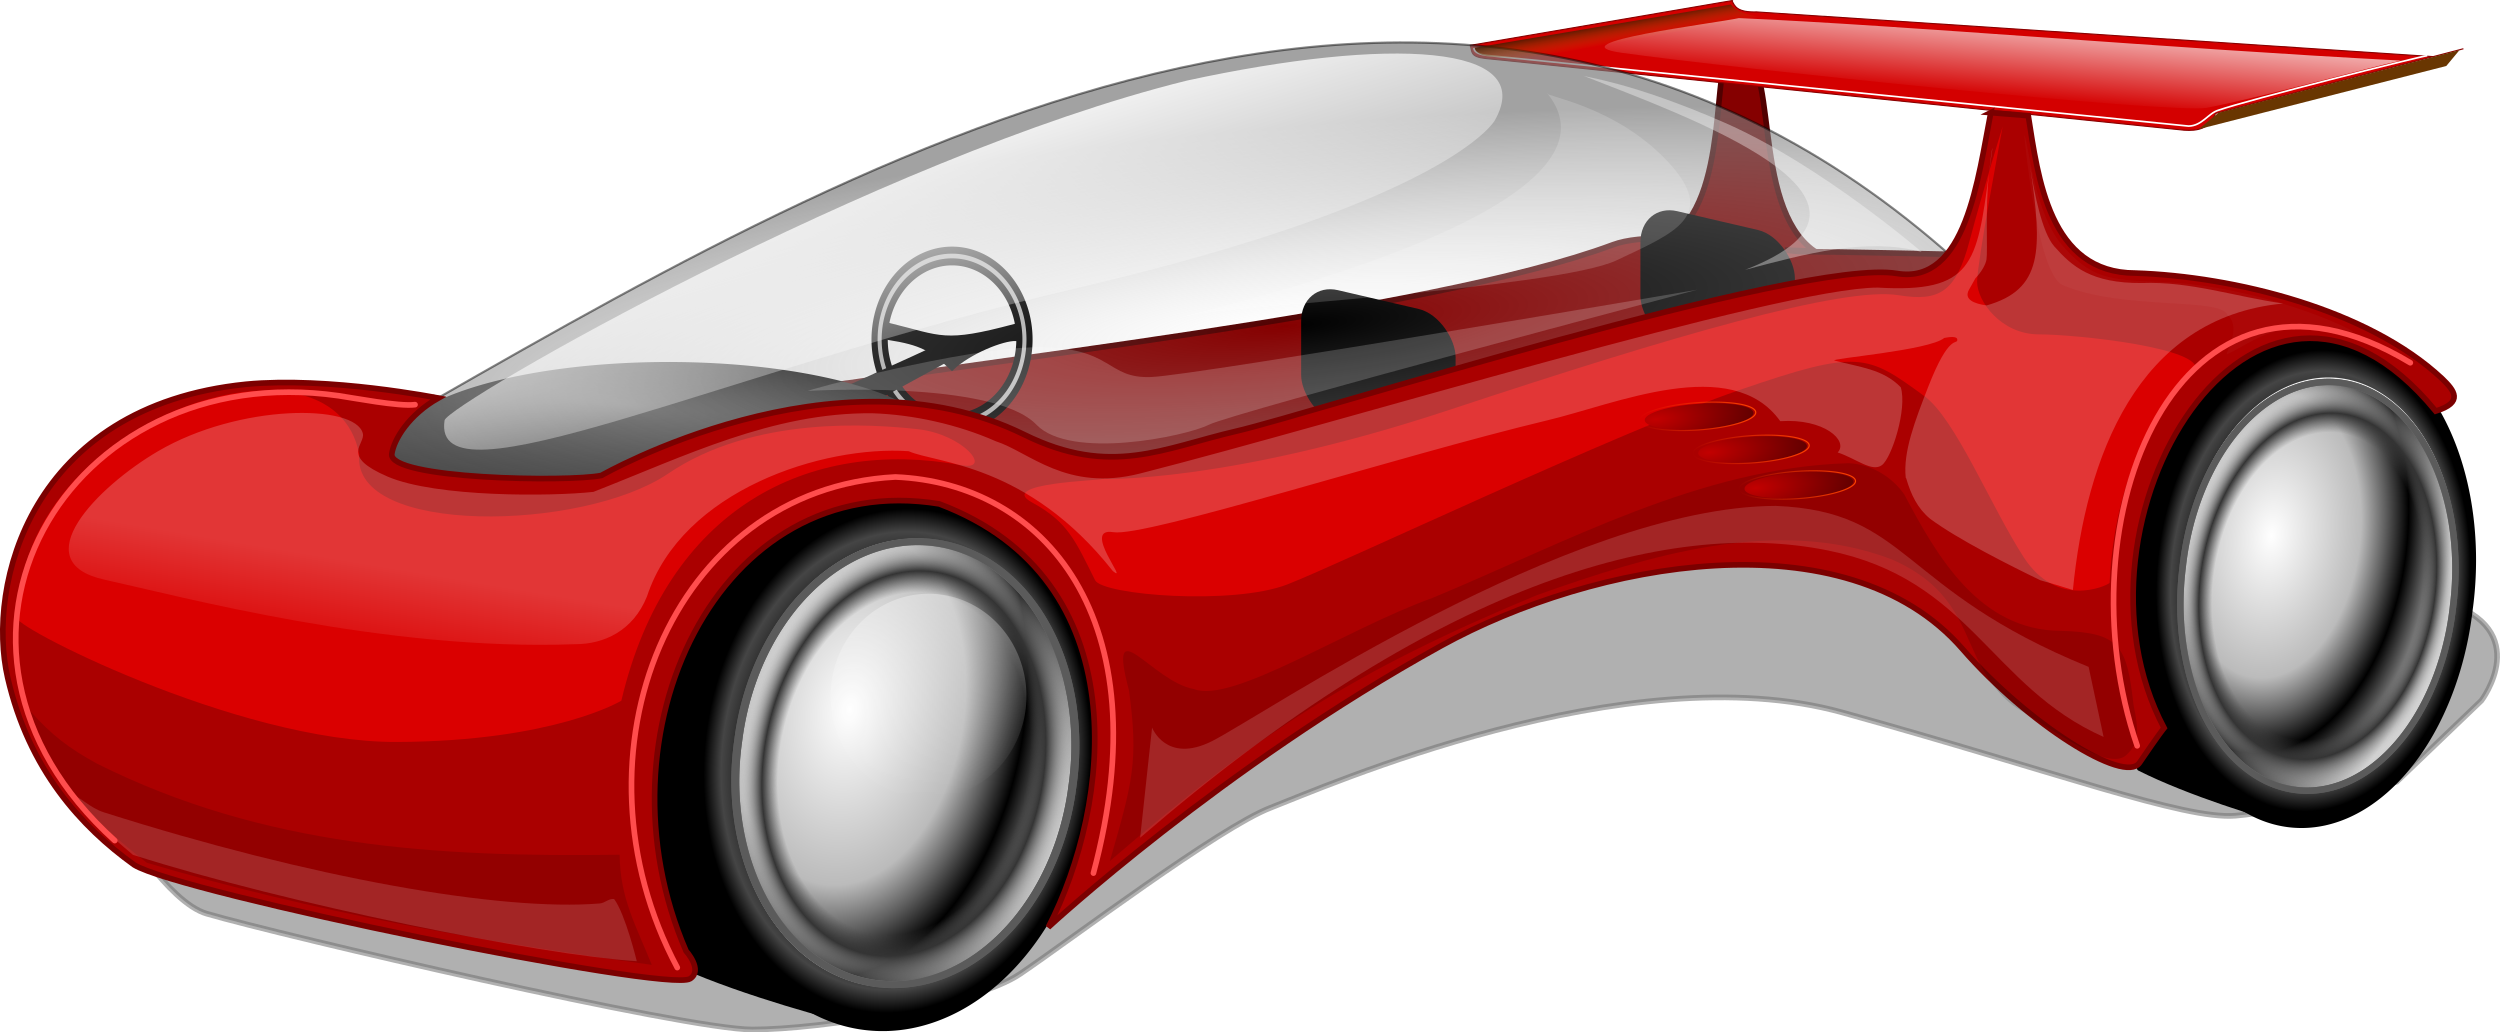 <?xml version="1.0" encoding="UTF-8"?>
<svg version="1.0" viewBox="0 0 442.1 182.56" xmlns="http://www.w3.org/2000/svg" xmlns:xlink="http://www.w3.org/1999/xlink">
<defs>
<radialGradient id="e" cx="247.01" cy="210.84" r="28.253" gradientTransform="matrix(1.539 .074 -.046 2.075 -123.41 -244.9)" gradientUnits="userSpaceOnUse">
<stop offset="0"/>
<stop offset=".431"/>
<stop stop-color="#454545" offset=".573"/>
<stop offset=".63"/>
<stop offset="1"/>
</radialGradient>
<linearGradient id="q" x1="442.21" x2="442.78" y1="-84.905" y2="-80.445" gradientTransform="matrix(.999 -.049 .049 .999 -18.17 328.48)" gradientUnits="userSpaceOnUse">
<stop stop-color="#160b00" offset="0"/>
<stop stop-color="#ce6a03" stop-opacity="0" offset="1"/>
</linearGradient>
<filter id="x">
<feGaussianBlur stdDeviation="1.941"/>
</filter>
<filter id="h" x="-.062" y="-.154" width="1.124" height="1.308">
<feGaussianBlur stdDeviation="5.339"/>
</filter>
<filter id="v">
<feGaussianBlur stdDeviation="3.086"/>
</filter>
<linearGradient id="r" x1="356.07" x2="372.14" y1="-71.659" y2="-20.421" gradientTransform="translate(-25.116 300.09)" gradientUnits="userSpaceOnUse">
<stop stop-color="#fff" offset="0"/>
<stop stop-color="#fff" stop-opacity="0" offset="1"/>
</linearGradient>
<radialGradient id="j" cx="287.27" cy="-29.954" r="43.291" gradientTransform="matrix(1.922 .187 -.027 .356 -265.77 -58.404)" gradientUnits="userSpaceOnUse">
<stop stop-color="#6d6d6d" offset="0"/>
<stop offset="1"/>
</radialGradient>
<filter id="u">
<feGaussianBlur stdDeviation="0.817"/>
</filter>
<radialGradient id="i" cx="383.87" cy="2.014" r="140.6" gradientTransform="matrix(-.023 -.248 1.34 -.124 375.91 370.44)" gradientUnits="userSpaceOnUse">
<stop stop-color="#c0c0c0" stop-opacity="0" offset="0"/>
<stop stop-color="#787878" stop-opacity=".687" offset="1"/>
</radialGradient>
<filter id="w">
<feGaussianBlur stdDeviation="0.237"/>
</filter>
<filter id="d">
<feGaussianBlur stdDeviation="1.29"/>
</filter>
<filter id="c" x="-.039" y="-.146" width="1.077" height="1.292">
<feGaussianBlur stdDeviation="1.96"/>
</filter>
<radialGradient id="a" cx="240.15" cy="183.06" r="60.435" gradientTransform="matrix(2.876 -.103 .039 1.214 -459.6 -14.422)" gradientUnits="userSpaceOnUse">
<stop stop-color="#c20000" offset="0"/>
<stop stop-color="#2b0000" offset="1"/>
</radialGradient>
<linearGradient id="b" x1="348.18" x2="225.27" y1="171.58" y2="183.54" gradientUnits="userSpaceOnUse">
<stop stop-color="#ff4500" offset="0"/>
<stop stop-color="#ff4500" stop-opacity="0" offset="1"/>
</linearGradient>
<linearGradient id="g">
<stop stop-color="#fff" stop-opacity="0" offset="0"/>
<stop stop-color="#464646" stop-opacity="0" offset=".622"/>
<stop stop-color="#343434" offset=".7"/>
<stop stop-color="#fff" stop-opacity="0" offset=".823"/>
<stop stop-color="#c9c9c9" stop-opacity="0" offset="1"/>
</linearGradient>
<linearGradient id="f">
<stop stop-color="#fff" offset="0"/>
<stop stop-color="#bbb" offset=".49"/>
<stop stop-color="#5f5f5f" offset=".622"/>
<stop offset=".75"/>
<stop stop-color="#cfcfcf" offset="1"/>
</linearGradient>
<radialGradient id="n" cx="297.36" cy="346.58" r="26.971" gradientTransform="matrix(1.293 .035 -.043 2.111 -72.635 -399.07)" gradientUnits="userSpaceOnUse" xlink:href="#f"/>
<radialGradient id="m" cx="305.33" cy="350.7" r="26.971" gradientTransform="matrix(1.198 .074 -.097 1.8 -24.855 -302.34)" gradientUnits="userSpaceOnUse" xlink:href="#g"/>
<radialGradient id="l" cx="305.26" cy="350.64" r="26.971" gradientTransform="matrix(1.158 .055 -.066 1.848 -23.628 -313.13)" gradientUnits="userSpaceOnUse" xlink:href="#g"/>
<radialGradient id="k" cx="297.36" cy="346.58" r="26.971" gradientTransform="matrix(1.351 .03 -.04 2.408 -90.637 -500.23)" gradientUnits="userSpaceOnUse" xlink:href="#f"/>
<linearGradient id="p" x1="307.47" x2="309.26" y1="317.02" y2="358.61" gradientUnits="userSpaceOnUse">
<stop stop-color="#fff" offset="0"/>
<stop stop-color="#fff" stop-opacity="0" offset="1"/>
</linearGradient>
<linearGradient id="o" x1="467.86" x2="466.26" y1="213.34" y2="231.94" gradientUnits="userSpaceOnUse">
<stop stop-color="#fff" offset="0"/>
<stop stop-color="#fff" stop-opacity="0" offset="1"/>
</linearGradient>
<filter id="t">
<feGaussianBlur stdDeviation="1.288"/>
</filter>
<linearGradient id="s" x1="221.24" x2="218.13" y1="12.388" y2="30.915" gradientTransform="translate(-22.465 303.27)" gradientUnits="userSpaceOnUse">
<stop stop-color="#fff" offset="0"/>
<stop stop-color="#fff" stop-opacity="0" offset="1"/>
</linearGradient>
</defs>
<g transform="translate(-142.46 -217.33)">
<path d="m163.66 362.67s8.53 14.24 15.34 16.23c13.34 3.9 84.58 20.49 96.51 20.49 11.94 0 39.12-4.26 47.37-9.85 9.1-6.16 35.15-25.86 44.28-29.37 9.12-3.51 63.18-27.38 101.09-16.85s60.37 18.96 69.5 18.26c9.12-0.71 28.54-6.01 28.54-6.01l14.98-14.35s9.47-12.49-6.52-17.48c-15.7-4.89-119.84-10.6-119.84-10.6l-37.91 4.91-65.99 37.21-65.99 29.48-121.36-22.07z" fill-rule="evenodd" filter="url(#t)" opacity=".555" stroke="#000" stroke-width="1px"/>
<path d="m449.5 226.27c-0.29 0.01-0.59 0.07-0.93 0.16-3.55 0.95-0.03 26.56-10.97 33.06-3.89-0.09-7.43 0.19-9.94 1.13-32.54 12.15-115.1 20.81-151.03 26.9-35.28 5.98-43.67 2.63-57.44 0.13l-12.25 7 9.38 10.06 28.12 1.34 25.13-9.06 39.84-6 26.13 11.38 28.81-6.38 86.4-22.44 32.5-5 4.35-4.72-0.69-1.31 0.38-0.22s-20.41-0.47-25.85-0.47c-0.8 0-1.98-0.12-3.34-0.28l5.22 0.19c-11.58-8.13-5.93-35.7-13.82-35.47z" fill="#850000" fill-rule="evenodd" stroke="#510000" stroke-width="1px"/>
<rect transform="matrix(.974 .227 0 1 0 0)" x="382.5" y="180.3" width="28.041" height="23.501" rx="6.678" ry="6.987" color="#000000" fill-rule="evenodd"/>
<g transform="matrix(.748 0 0 .748 166.06 311.66)">
<path transform="matrix(.867 0 0 1 23.391 0)" d="m215.98-45.843a19.742 19.742 0 1 1-39.49 0 19.742 19.742 0 1 1 39.49 0z" color="#000000" fill="none" stroke="#000" stroke-width="4.435"/>
<path transform="matrix(.867 0 0 1 23.391 0)" d="m215.98-45.843a19.742 19.742 0 1 1-39.49 0 19.742 19.742 0 1 1 39.49 0z" color="#000000" fill="none" filter="url(#u)" stroke="#bebebe" stroke-width="1.107"/>
<path d="m178.44-46.248c7.84 1.243 10.18 2.583 15.08 7.194 3.97-3.815 12.05-7.091 15.15-6.933l-0.35-3.029c-16.66 4.446-17.23 2.818-29.65-0.243l-0.23 3.011z" fill-rule="evenodd" stroke="#000" stroke-width="1px"/>
<path d="m193.13-45.543c-7.08 3.542-37.27 16.917-37.27 16.917l2.95 5.903 35.37-19.352-1.05-3.468z" fill-rule="evenodd" stroke="#000" stroke-width="1px"/>
</g>
<path transform="matrix(1.132 0 0 1 -72.175 304.22)" d="m337.29-7.31a43.291 15.461 0 1 1-86.58 0 43.291 15.461 0 1 1 86.58 0z" color="#000000" fill="url(#j)" fill-rule="evenodd"/>
<rect transform="matrix(.974 .227 0 1 0 0)" x="444.1" y="152.35" width="28.041" height="23.501" rx="6.678" ry="6.987" color="#000000" fill-rule="evenodd"/>
<path d="m448.74 217.44c0.5 1.04 0.94 2.1 4.38 2l119.69 7.91 5.28-1.4-43.84 11.44c-1.05 2.73-3.17 3.13-5.56 2.96l-123.56-12.68c-2.69-0.31-2.31-1.12-2.66-2.32l46.27-7.91z" color="#000000" fill="#d40000" fill-rule="evenodd" stroke="#8a0000" stroke-width=".203"/>
<path d="m403.11 225.82c0.04 0.94 1.4 1.24 3.05 1.38l123.33 12.43c2.4-0.03 3.53-2.34 5.32-2.82 5.05-1.78 35.45-9.47 36.89-9.64" fill="none" filter="url(#w)" stroke="#fff" stroke-width=".3"/>
<path d="m212.3 292.05c78.32-44.65 187.11-110.89 278.13-26.77-101.39 27.02-153.98 46.64-183.4 27.9l-64.97 11.82c-30.96 16.96-35.15 0.93-29.76-12.95z" fill="url(#i)" fill-rule="evenodd" stroke="#000" stroke-opacity=".476" stroke-width=".387"/>
<g transform="matrix(.812 0 0 .915 349.81 125.16)">
<path d="m240.88 259.05c-2.79-0.49-19.54-5-30.35-9.85l-0.85-3.98-5.13-16.4 2.1-24.14 7.98-21.67 16.16-14.26 17.96-4.38 16.26 7.19 10.78 10.72 2.79 5.07-6.23-8.21c-7.02-2.82-13.21-7.67-21.51-7.26-11.13-3.73-64.31 32.22-9.96 87.17z" fill-rule="evenodd" stroke="#000" stroke-linejoin="round" stroke-width="1px"/>
<path transform="matrix(1.23 .196 -.168 1.196 -19.977 -87.65)" d="m275.26 210.84a28.253 39.15 0 1 1-56.5 0 28.253 39.15 0 1 1 56.5 0z" color="#000000" fill="url(#e)"/>
<path transform="matrix(1.051 .162 -.144 .992 20.304 -35.816)" d="m275.26 210.84a28.253 39.15 0 1 1-56.5 0 28.253 39.15 0 1 1 56.5 0z" color="#000000" fill="#f2f2f2"/>
</g>
<g transform="translate(52.671 138.91)">
<path d="m240.88 259.05c-2.79-0.49-19.54-5-30.35-9.85l-0.85-3.98-5.13-16.4 2.1-24.14 7.98-21.67 16.16-14.26 19.24-7.9 18.82 5.65 11.83 19.09v2.69l-8.33-9.14c-7.02-2.82-13.21-7.67-21.51-7.26-11.13-3.73-64.31 32.22-9.96 87.17z" fill-rule="evenodd" stroke="#000" stroke-linejoin="round" stroke-width="1px"/>
<path transform="matrix(1.23 .196 -.168 1.196 -19.977 -87.65)" d="m275.26 210.84a28.253 39.15 0 1 1-56.5 0 28.253 39.15 0 1 1 56.5 0z" color="#000000" fill="url(#e)"/>
<path transform="matrix(1.051 .162 -.144 .992 20.304 -35.816)" d="m275.26 210.84a28.253 39.15 0 1 1-56.5 0 28.253 39.15 0 1 1 56.5 0z" color="#000000" fill="#f2f2f2"/>
</g>
<path d="m494.51 237.25c-2.23 11.34-4.33 30.48-16.6 28.44-16.77-2.8-103.54 24.81-116.75 27.87-13.03 3.02-22.25 8.19-37.57 0.63-33.38-16.48-74.78 7.22-74.78 7.22-5.8 1.2-37.83 0.67-37.06-3.85 0.38-2.52 2.98-6.86 8.22-9.84 0 0-19.33-3.84-34-2.44-38.26 3.88-45.91 35.58-42.16 51.88 3.76 16.29 12.97 26.36 22.38 33.12 7.9 4.92 94.39 22.67 98.31 20.13 2.35-1.52-0.72-4.91-0.72-4.91-16.61-38.36 5.63-85.48 44.78-79.06 35.32 13.32 30.41 53.38 19.28 74.87 0 0 30.66-28.37 69.47-49.78 26.99-14.89 71.61-23.12 92.22 0.59 11.49 13.22 28.65 23.98 31.28 20.1 3.4-5.02 4.35-6.16 4.35-6.16-19.26-36.32 16-95.08 48.03-56.03 5.01-1.57 3.3-3.64 1.12-5.75-13.11-12.28-36.83-18.08-54.22-18.66-15.3 0-17.22-16.96-18.95-27.83l-6.63-0.54z" fill="#a00" fill-rule="evenodd" stroke="#7b0000"/>
<path d="m469.32 299.24c-26.2 0.79-49.87 14-73.55 23.83-15.19 5.45-35.47 18.79-42.18 16.11-7.46-1.31-15.41-14.56-11.48 0.26 1.69 12.48 0.68 16.07-3.38 30.16 26.39-22.78 43.15-33.58 75.55-47.04 19.57-6.94 42.39-14.07 62.68-6.32 10.57 4.59 12.22 11.47 15.08 17.4 1.61 3.35 3.98 7.08 7.61 9.24 6.31 3.75 15.66 10.89 18.81 7.99 2.34-2.15 2.26-4.21 1.29-8.9-1.16-10.38-2.34-12.81-12.89-13.08-14.31-0.1-21.82-13.06-27.64-24.11-2.25-3.23-5.95-5.38-9.9-5.54zm-321.51 43.83c3.66 11.88 11.05 19.43 20.62 26.84 29.8 8.81 58.52 13.78 89.29 18.05-2.75-6.91-5.61-11.7-5.68-19.48-32.44 0.44-62.89-1.34-92.41-16.1-5.02-2.76-7.99-5.01-11.82-9.31z" fill-rule="evenodd" filter="url(#v)" opacity=".365"/>
<path d="m531.28 240.17 43.78-11.17 2.34-2.81-42.66 11.1-3.46 2.88z" fill="#693601" fill-rule="evenodd"/>
<path d="m403.29 225.77s-0.19 1.59 3.93 1.62c1.74 0.01 5.29 0.42 5.29 0.42l40.85-7.51c-1.85-0.45-3.79-0.79-4.8-2.17l-45.27 7.64z" fill="url(#q)" fill-rule="evenodd"/>
<path d="m500.43 241.17s2.21 24.61 6.81 26.58c10.51 4.49 27.86 2.12 29.11 5.25 2.8 2.44-0.82 7.34 0.02 6.95 4.65-2.19 9.34-6.9 22.25-3.88 0.2-0.41-16.33-8.25-34.26-8.89-8.99-0.32-12.18-0.64-17.22-6.47-4.89-5.64-5.96-17.82-6.71-19.54z" color="#000000" fill="#fff" fill-rule="evenodd" filter="url(#x)" opacity=".171"/>
<path d="m145.71 326.6c-2.81 0.56 38.5 22.08 66.99 21.94 27.83-0.13 39.64-7.3 39.64-7.3 8-33.96 33-46.67 60.28-41.62 5.38 0.9 0.23-5.49-7.85-6.39s-28.99-2.44-44.16 7.86c-15.06 10.23-55.99 11.02-54.62-3.37-4.48-24.6-60.65-6.4-60.28 28.88z" color="#000000" fill="#f00" fill-rule="evenodd" filter="url(#h)" opacity=".753"/>
<path d="m337.35 302.03s22.1 0.8 61.52-12.25 69.51-21.84 79.37-20.24c7.14 1.16 10.12-0.53 12.51-9.59 2.4-9.05 5.86-20.24 5.86-20.24s-4.52 23.97-4.52 27.43c0 3.47 4.26 9.32 10.91 9.32 6.66 0 29.3 2.4 27.7 6.4-11.29 10.65-14.7 26.27-15.18 37.55-0.65 0.6-9.32 4.53-15.18-4.53-5.86-9.05-12.06-24.47-17.58-28.5-10.15-7.41-11.53-8.37-32.75-1.06-21.27 7.32-70.32 30.63-79.9 34.36-9.59 3.72-32.67 1.91-34-0.75-3.45-6.9-4.76-10.29-11.15-13.75s12.39-3.88 12.39-4.15z" color="#000000" fill="#f00" fill-rule="evenodd" filter="url(#h)" opacity=".753"/>
<path d="m262.23 388.44c-20.11-37.74-1.1-84.73 38.56-86.76 26.19 1.08 47.12 24.88 35.03 70.05" color="#000000" fill="none" filter="url(#d)" stroke="#ff4d4d" stroke-linecap="round" stroke-width="1px"/>
<path d="m520.4 349.22c-13.63-39.59 7.01-92.61 48.3-67.74" fill="none" filter="url(#d)" stroke="#ff4d4d" stroke-linecap="round" stroke-width="1px"/>
<path d="m494.78 243.53c-0.07 0.11-0.33 2.12-0.59 4.5 0.19-1.4 0.37-2.74 0.59-4.31 0-0.16 0.02-0.21 0-0.19zm-0.59 4.5c-2.15 16.03-2.91 21.13-19.66 20.16-17.16 0-94.96 23.84-130.44 32.87-13.06 3.33-19.6-3.81-25.59-5.72-0.02 0-0.04-0.02-0.06-0.03-6.65-2.92-14.47-4.66-21.69-4.9-17.65-0.17-33.24 7.61-49.34 13.9-7.35 0.82-27.8 0.99-36.38-2.69-8.57-3.67-3.91-5.67-4.41-7.65-1.32-5.26-21.87-5.25-36.21 3.15-10.72 6.28-23.82 19.58-9.47 22.72 13.49 2.96 49.51 12.67 83.22 11.41 5.07 0.01 10.27-2.34 12.72-8.47 6.19-18.83 31.18-26.71 46.28-25.66 4.71 2.14 21 2.08 36.09 21.19 3.08 2.51-5.66-7.81 0.09-6.87 5.73 0.93 50.24-13.43 76.75-19.78 11.93-2.82 32.61-11.88 41.19 0.15 7.76-0.52 12.12 3.45 10.16 5.53 3.3 1.1 6.07 3.55 7.82 2.24 1.75-1.3 4.5-9.97 3.33-13.77-3.13-3.22-7.29-3.55-11.71-4.72-1.17-0.34 16.77-1.77 19.4-4 0.94-0.18 2.31-0.36 2.31 0.32 0 1.01-1.36-1.38-5.15 8.34-2.35 6.04-4.46 11.5-3.97 16.06 0.03 0.04 0.06 0.09 0.09 0.13 0.82 2.81 1.99 5.31 4.25 7.15 4.85 3.59 13.87 8.15 19.47 10.85 1.88 0.54 3.8 1.09 5.75 1.72 2.31-23.39 11.35-48.2 37.19-50.66-8.52-1.21-16.48-3.95-25-3.62-8.94 0.06-12.35-2.94-15.47-6.47-2.19-2.48-3.54-9.44-4.28-14.1 2.23 14.86 2.2 21.71-7.69 24.53-2.21-0.3-4.09-1.05-3.12-2.78 0.78-1.39 0.66-1.19 1.12-2 1.15-1.21 1.83-2.48 1.97-3.34 0.25-1.48-0.24-9.11 0.44-15.19z" fill="url(#s)" fill-rule="evenodd" opacity=".211"/>
<path d="m221.08 291.66c0.65-2.91 76.52-46.56 131.28-60.08 35.7-7.74 62.21-6.56 54.42 7.08 0 0-7.9 14.18-73.68 29.56-63.1 14.75-114.49 39.42-112.02 23.44z" fill="url(#r)" fill-rule="evenodd"/>
<path d="m344.08 365.48c51.77-44.74 92.95-56.6 121.62-50.81 25.29 5.11 28.62 24.02 48.76 32.98l-2.65-12.39c-33.79-13.75-31.6-27.53-55.36-28.47-36.44 0.14-90.95 37.24-99.67 41.61-8.1 4.06-10.59-2.41-10.59-2.41l-2.11 19.49z" color="#000000" fill="#fff" fill-rule="evenodd" opacity=".147"/>
<path d="m165.97 368.5c27.23 8.7 71.97 17.73 89.1 18.81 0 0-2.02-8.34-4.01-11-1.02-0.11-1.55 0.71-2.57 0.79-17.41 1.42-51-4.47-87.61-16.1-2.65-0.84-4.09-2.75-5.84-3.16 2.58 3.34 6.52 6.95 10.93 10.66z" color="#000000" fill="#fff" fill-rule="evenodd" opacity=".147"/>
<path d="m162.75 365.98c-38.35-34.68-8.55-85.53 39.55-78.67 2.71 0.39 10.7 1.95 13.55 1.58" color="#000000" fill="none" filter="url(#d)" stroke="#ff4d4d" stroke-linecap="round" stroke-width="1px"/>
<path d="m422.26 230.65c17.79 7.02 60.6 22.08 28.79 34.4 10.71-2.83 21.44-5.8 31.24-3.16 0 0-17.97-15.47-34.75-22.82-16.85-7.37-24.92-8.07-25.28-8.42z" color="#000000" fill="#fff" fill-rule="evenodd" opacity=".361"/>
<path d="m285.37 286.46s32.73-1.98 40.37 5.97c6.03 6.28 26.32 2.1 30.53 0 4.22-2.11 86.35-23.87 86.35-23.87s-88.45 15.09-96.52 15.44c-8.08 0.35-6.67-5.26-20.01-5.26s-41.42 7.72-40.72 7.72z" color="#000000" fill="#fff" fill-rule="evenodd" opacity=".191"/>
<path d="m416.06 233.81c19.26 23.74-83.06 43.02-61.92 39.11 2.72-1.09 63.86-4.66 74.18-9.55s18.16-7.83 8.93-17.61c-9.24-9.77-21.73-11.4-21.19-11.95z" color="#000000" fill="#fff" fill-rule="evenodd" opacity=".167"/>
<g transform="translate(7.782 -2.143)">
<path transform="matrix(.159 -.011 .011 .151 387.6 268.62)" d="m346.79 183.18a60.435 14.871 0 1 1-120.87 0 60.435 14.871 0 1 1 120.87 0z" color="#000000" fill="url(#a)" fill-rule="evenodd"/>
<path transform="matrix(.17 -.012 .011 .162 384.19 266.86)" d="m346.79 183.18a60.435 14.871 0 1 1-120.87 0 60.435 14.871 0 1 1 120.87 0z" color="#000000" fill="none" filter="url(#c)" stroke="url(#b)" stroke-width="1.248"/>
</g>
<g transform="translate(17.234 3.696)">
<path transform="matrix(.159 -.011 .011 .151 387.6 268.62)" d="m346.79 183.18a60.435 14.871 0 1 1-120.87 0 60.435 14.871 0 1 1 120.87 0z" color="#000000" fill="url(#a)" fill-rule="evenodd"/>
<path transform="matrix(.17 -.012 .011 .162 384.19 266.86)" d="m346.79 183.18a60.435 14.871 0 1 1-120.87 0 60.435 14.871 0 1 1 120.87 0z" color="#000000" fill="none" filter="url(#c)" stroke="url(#b)" stroke-width="1.248"/>
</g>
<g transform="translate(25.426 9.997)">
<path transform="matrix(.159 -.011 .011 .151 387.6 268.62)" d="m346.79 183.18a60.435 14.871 0 1 1-120.87 0 60.435 14.871 0 1 1 120.87 0z" color="#000000" fill="url(#a)" fill-rule="evenodd"/>
<path transform="matrix(.17 -.012 .011 .162 384.19 266.86)" d="m346.79 183.18a60.435 14.871 0 1 1-120.87 0 60.435 14.871 0 1 1 120.87 0z" color="#000000" fill="none" filter="url(#c)" stroke="url(#b)" stroke-width="1.248"/>
</g>
<g fill-rule="evenodd" stroke="#5b5b5b" stroke-width="1.248">
<path transform="matrix(1.122 .15 -.13 .974 3.868 -36.145)" d="m333.29 351.53a26.347 39.52 0 1 1-52.69 0 26.347 39.52 0 1 1 52.69 0z" color="#000000" fill="url(#k)"/>
<path transform="matrix(1.122 .15 -.13 .974 3.868 -36.145)" d="m333.29 351.53a26.347 39.52 0 1 1-52.69 0 26.347 39.52 0 1 1 52.69 0z" color="#000000" fill="url(#l)"/>
</g>
<g transform="matrix(.809 -.011 .002 .922 306.88 -.467)" fill-rule="evenodd" stroke="#5b5b5b" stroke-width="1.248">
<path transform="matrix(1.122 .15 -.13 .974 3.868 -36.145)" d="m333.29 351.53a26.347 39.52 0 1 1-52.69 0 26.347 39.52 0 1 1 52.69 0z" color="#000000" fill="url(#n)"/>
<path transform="matrix(1.122 .15 -.13 .974 3.868 -36.145)" d="m333.29 351.53a26.347 39.52 0 1 1-52.69 0 26.347 39.52 0 1 1 52.69 0z" color="#000000" fill="url(#m)"/>
</g>
<path transform="matrix(1.234 0 0 1.174 -78.037 -62.468)" d="m325.78 343.19a14.03 15.423 0 1 1-28.06 0 14.03 15.423 0 1 1 28.06 0z" color="#000000" fill="url(#p)" fill-rule="evenodd" opacity=".455"/>
<path d="m429.25 226.67c-12.28-1.73 16.71-5.24 20.71-6.14 29.35 1.29 75.85 5.35 117.04 7.51-5.31 1.17-24.87 6.56-34.28 8.35-5.97 1.13-84.17-7.01-103.47-9.72z" fill="url(#o)" fill-rule="evenodd"/>
</g>
</svg>
